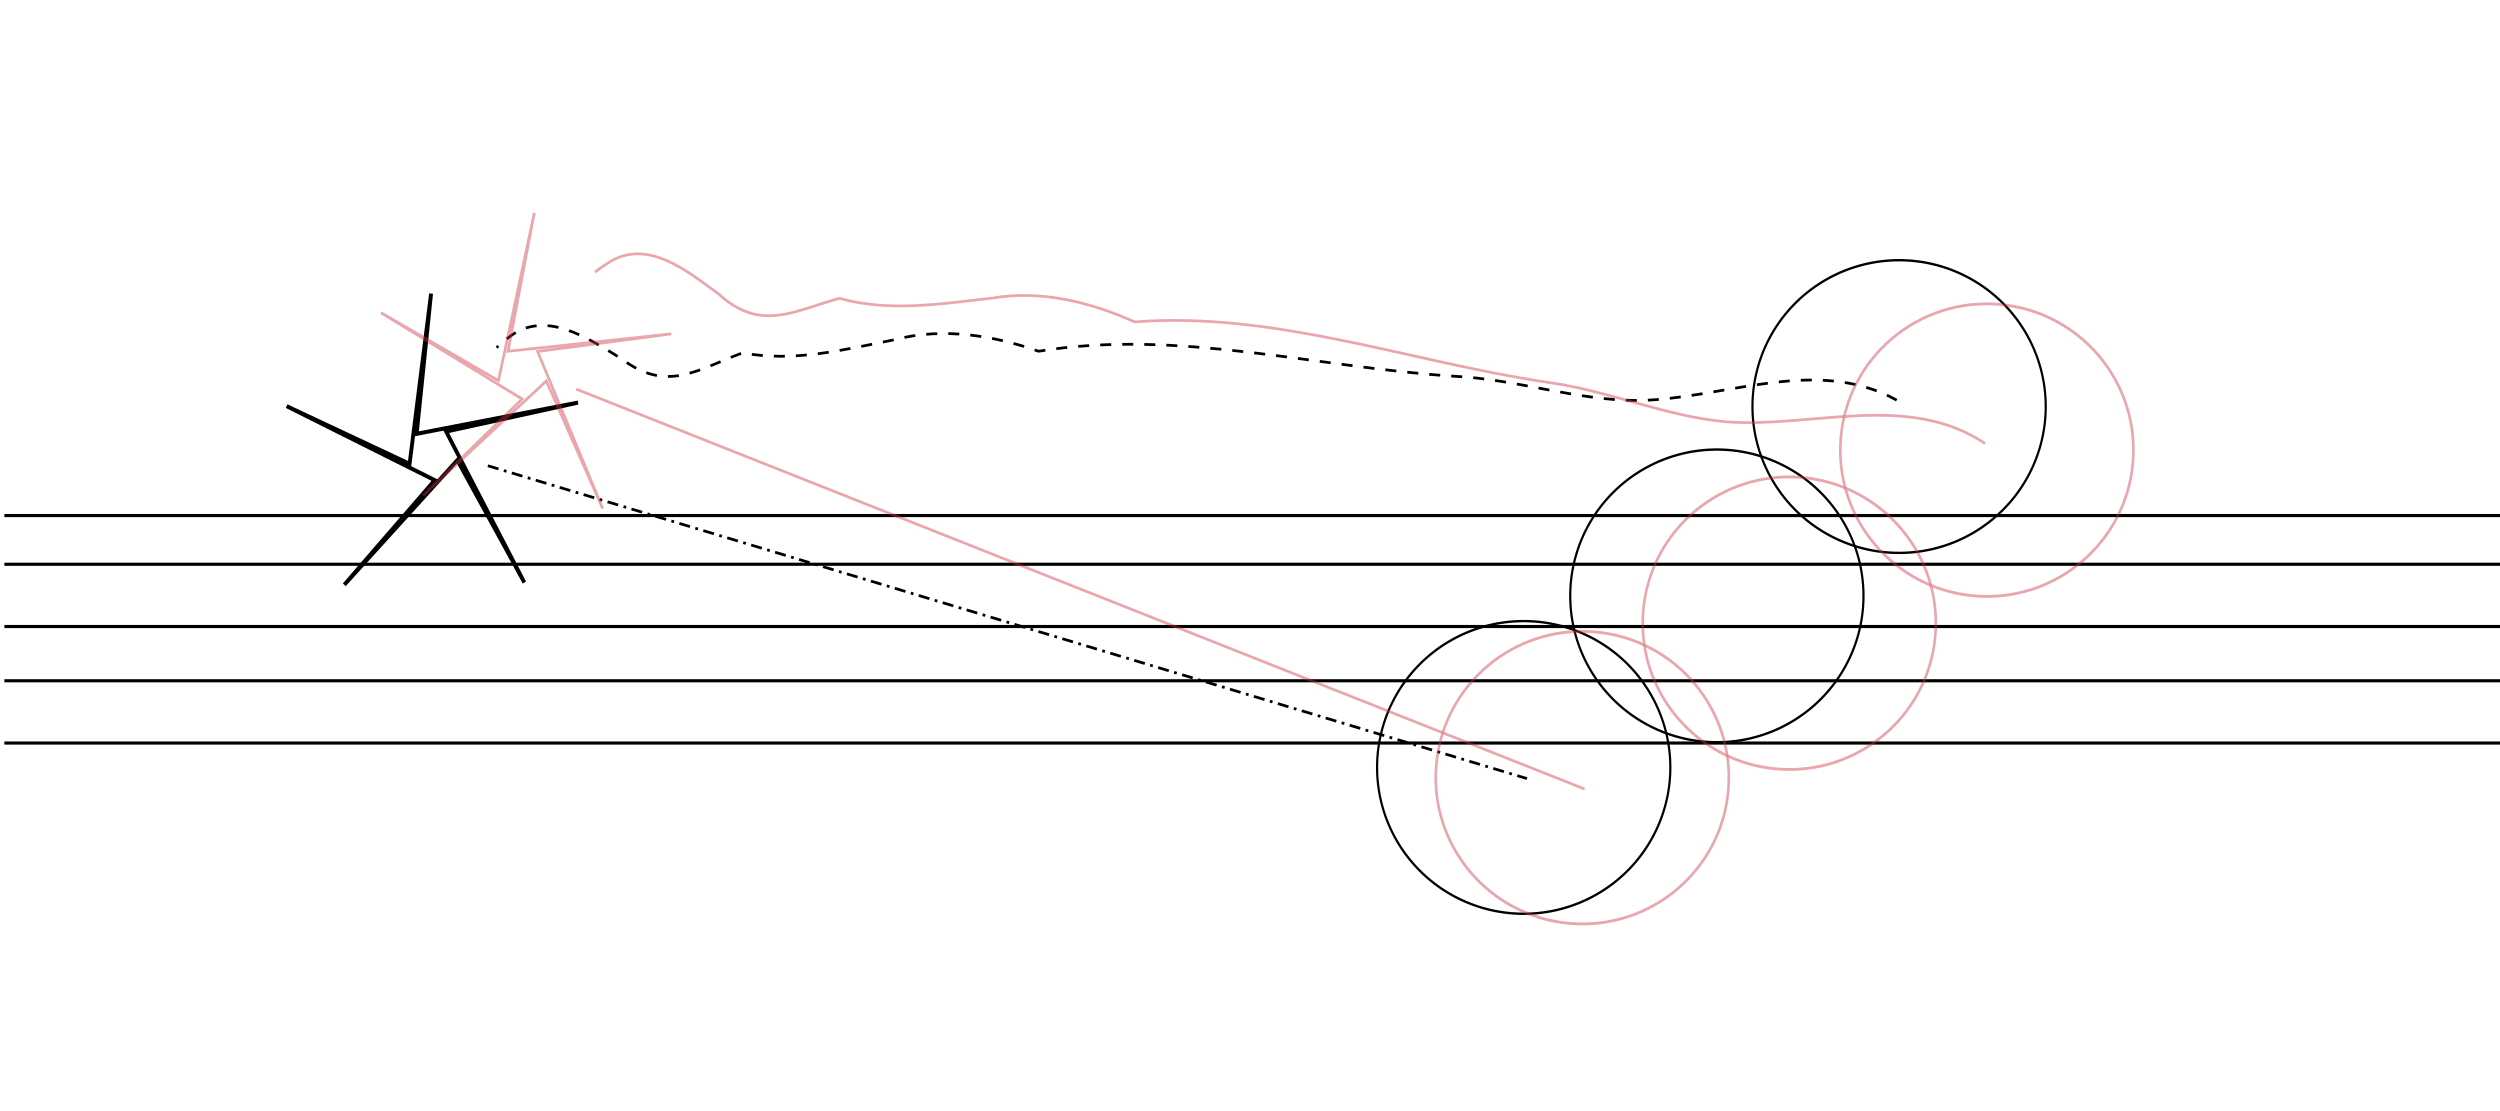 <?xml version="1.0" encoding="UTF-8" standalone="no"?>
<!-- Created with Inkscape (http://www.inkscape.org/) -->

<svg
   xmlns:dc="http://purl.org/dc/elements/1.1/"
   xmlns:cc="http://creativecommons.org/ns#"
   xmlns:rdf="http://www.w3.org/1999/02/22-rdf-syntax-ns#"
   xmlns:svg="http://www.w3.org/2000/svg"
   xmlns="http://www.w3.org/2000/svg"
   xmlns:sodipodi="http://sodipodi.sourceforge.net/DTD/sodipodi-0.dtd"
   xmlns:inkscape="http://www.inkscape.org/namespaces/inkscape"
   width="900"
   height="400"
   id="svg2"
   version="1.1"
   inkscape:version="0.48.4 r9939"
   sodipodi:docname="pent3circle-trans.svg">
  <defs
     id="defs4">
    <filter
       inkscape:collect="always"
       id="filter33165">
      <feGaussianBlur
         inkscape:collect="always"
         stdDeviation="1.109"
         id="feGaussianBlur33167" />
    </filter>
  </defs>
  <sodipodi:namedview
     id="base"
     pagecolor="#ffffff"
     bordercolor="#666666"
     borderopacity="1.0"
     inkscape:pageopacity="0.0"
     inkscape:pageshadow="2"
     inkscape:zoom="1.2697486"
     inkscape:cx="382.84055"
     inkscape:cy="217.02282"
     inkscape:document-units="cm"
     inkscape:current-layer="g3058"
     showgrid="true"
     width="800px"
     inkscape:window-width="1440"
     inkscape:window-height="834"
     inkscape:window-x="0"
     inkscape:window-y="27"
     inkscape:window-maximized="1"
     units="px">
    <inkscape:grid
       type="xygrid"
       id="grid2985"
       empspacing="5"
       visible="true"
       enabled="false"
       snapvisiblegridlinesonly="true"
       empcolor="#00c2ff"
       empopacity="0.251" />
    <inkscape:grid
       type="xygrid"
       id="grid2987"
       empspacing="5"
       visible="true"
       enabled="false"
       snapvisiblegridlinesonly="true" />
  </sodipodi:namedview>
  <g
     inkscape:label="Layer 1"
     inkscape:groupmode="layer"
     id="layer1"
     transform="translate(0,-652.362)">
    <g
       id="g3058"
       transform="translate(0,1.114)">
      <path
         inkscape:connector-curvature="0"
         id="path2989-2"
         d="m 1.576,836.845 898.868,0"
         style="fill:none;stroke:#000000;stroke-width:1.132px;stroke-linecap:butt;stroke-linejoin:miter;stroke-opacity:1" />
      <path
         inkscape:connector-curvature="0"
         id="path2989-8"
         d="m 1.576,854.378 898.868,0"
         style="fill:none;stroke:#000000;stroke-width:1.132px;stroke-linecap:butt;stroke-linejoin:miter;stroke-opacity:1" />
      <path
         inkscape:connector-curvature="0"
         id="path2989-2-5"
         d="m 1.576,876.794 898.868,0"
         style="fill:none;stroke:#000000;stroke-width:1.132px;stroke-linecap:butt;stroke-linejoin:miter;stroke-opacity:1" />
      <path
         inkscape:connector-curvature="0"
         id="path2989-8-3"
         d="m 1.576,896.324 898.868,0"
         style="fill:none;stroke:#000000;stroke-width:1.132px;stroke-linecap:butt;stroke-linejoin:miter;stroke-opacity:1" />
      <path
         inkscape:connector-curvature="0"
         id="path2989-2-5-5"
         d="m 1.576,918.741 898.868,0"
         style="fill:none;stroke:#000000;stroke-width:1.132px;stroke-linecap:butt;stroke-linejoin:miter;stroke-opacity:1" />
      <g
         id="g33101">
        <path
           transform="matrix(0.317,0,0,0.344,391.597,826.639)"
           d="m 661.582,293.275 a 166.509,153.144 0 1 1 -333.019,0 166.509,153.144 0 1 1 333.019,0 z"
           sodipodi:ry="153.14398"
           sodipodi:rx="166.50928"
           sodipodi:cy="293.27499"
           sodipodi:cx="495.07272"
           id="path3408-6"
           style="color:#000000;fill:none;stroke:#000000;stroke-width:2.5;stroke-opacity:1;marker:none;visibility:visible;display:inline;overflow:visible;enable-background:accumulate"
           sodipodi:type="arc" />
        <path
           transform="matrix(0.317,0,0,0.344,461.133,764.88)"
           d="m 661.582,293.275 a 166.509,153.144 0 1 1 -333.019,0 166.509,153.144 0 1 1 333.019,0 z"
           sodipodi:ry="153.14398"
           sodipodi:rx="166.50928"
           sodipodi:cy="293.27499"
           sodipodi:cx="495.07272"
           id="path3408-6-3"
           style="color:#000000;fill:none;stroke:#000000;stroke-width:2.5;stroke-opacity:1;marker:none;visibility:visible;display:inline;overflow:visible;enable-background:accumulate"
           sodipodi:type="arc" />
        <path
           transform="matrix(0.317,0,0,0.344,526.738,696.725)"
           d="m 661.582,293.275 a 166.509,153.144 0 1 1 -333.019,0 166.509,153.144 0 1 1 333.019,0 z"
           sodipodi:ry="153.14398"
           sodipodi:rx="166.50928"
           sodipodi:cy="293.27499"
           sodipodi:cx="495.07272"
           id="path3408-6-3-1"
           style="color:#000000;fill:none;stroke:#000000;stroke-width:2.5;stroke-opacity:1;marker:none;visibility:visible;display:inline;overflow:visible;enable-background:accumulate"
           sodipodi:type="arc" />
        <path
           transform="translate(0,651.248)"
           sodipodi:nodetypes="cc"
           inkscape:connector-curvature="0"
           id="path13586"
           d="M 175.625,167.671 549.715,280.291"
           style="fill:none;stroke:#000000;stroke-width:1;stroke-linecap:butt;stroke-linejoin:miter;stroke-opacity:1;stroke-miterlimit:4;stroke-dasharray:4,2,1,2;stroke-dashoffset:0" />
        <path
           inkscape:transform-center-y="-5.3148211"
           inkscape:transform-center-x="0.20053221"
           transform="matrix(1.195,0,0,1.251,-64.386,626.581)"
           d="m 211.853,187.359 -20.205,-35.205 -34.045,35.844 27.239,-30.095 -44.61,-21.303 37.039,16.606 6.475,-49.01 -4.347,40.358 48.612,-8.987 -39.726,8.337 z"
           inkscape:randomized="0"
           inkscape:rounded="0"
           inkscape:flatsided="false"
           sodipodi:arg2="0.24114073"
           sodipodi:arg1="0.93070817"
           sodipodi:r2="7.5788875"
           sodipodi:r1="46.151134"
           sodipodi:cy="150.34428"
           sodipodi:cx="184.28844"
           sodipodi:sides="5"
           id="path13610"
           style="color:#000000;fill:none;stroke:#000000;stroke-width:1.169;stroke-miterlimit:4;stroke-opacity:1;stroke-dasharray:none;marker:none;visibility:visible;display:inline;overflow:visible;enable-background:accumulate"
           sodipodi:type="star" />
        <path
           inkscape:connector-curvature="0"
           id="path13616"
           d="m 682.812,795.292 c -29.177,-16.135 -62.355,-0.305 -93.16,0.135 -22.262,0.003 -43.721,-7.666 -65.989,-8.717 -49.869,-3.155 -99.732,-17.157 -149.771,-9.014 -15.703,-5.552 -34.365,-8.772 -51.743,-4.177 -18.26,3.618 -36.465,8.237 -54.836,4.754 -16.267,6.017 -27.242,14.577 -43.566,2.113 -11.745,-7.089 -27.329,-18.089 -40.549,-7.729 l -2.192,1.703 -2.23,2.029"
           style="fill:none;stroke:#000000;stroke-width:0.992;stroke-linecap:butt;stroke-linejoin:miter;stroke-opacity:1;stroke-miterlimit:4;stroke-dasharray:3.969,3.969;stroke-dashoffset:0" />
      </g>
      <g
         transform="matrix(0.996,0.085,-0.085,0.996,102.126,-39.238)"
         id="g33101-0"
         style="opacity:0.649;stroke:#cb3443;stroke-opacity:0.671;stroke-width:0.992;stroke-miterlimit:4;stroke-dasharray:none;filter:url(#filter33165)">
        <path
           transform="matrix(0.317,0,0,0.344,391.597,826.639)"
           d="m 661.582,293.275 c 0,84.579 -74.549,153.144 -166.509,153.144 -91.961,0 -166.509,-68.565 -166.509,-153.144 0,-84.579 74.549,-153.144 166.509,-153.144 91.961,0 166.509,68.565 166.509,153.144 z"
           sodipodi:ry="153.14398"
           sodipodi:rx="166.50928"
           sodipodi:cy="293.27499"
           sodipodi:cx="495.07272"
           id="path3408-6-5"
           style="color:#000000;fill:none;stroke:#cb3443;stroke-width:3.004;stroke-opacity:0.671;marker:none;visibility:visible;display:inline;overflow:visible;enable-background:accumulate;stroke-miterlimit:4;stroke-dasharray:none"
           sodipodi:type="arc" />
        <path
           transform="matrix(0.317,0,0,0.344,461.133,764.88)"
           d="m 661.582,293.275 c 0,84.579 -74.549,153.144 -166.509,153.144 -91.961,0 -166.509,-68.565 -166.509,-153.144 0,-84.579 74.549,-153.144 166.509,-153.144 91.961,0 166.509,68.565 166.509,153.144 z"
           sodipodi:ry="153.14398"
           sodipodi:rx="166.50928"
           sodipodi:cy="293.27499"
           sodipodi:cx="495.07272"
           id="path3408-6-3-7"
           style="color:#000000;fill:none;stroke:#cb3443;stroke-width:3.004;stroke-opacity:0.671;marker:none;visibility:visible;display:inline;overflow:visible;enable-background:accumulate;stroke-miterlimit:4;stroke-dasharray:none"
           sodipodi:type="arc" />
        <path
           transform="matrix(0.317,0,0,0.344,526.738,696.725)"
           d="m 661.582,293.275 c 0,84.579 -74.549,153.144 -166.509,153.144 -91.961,0 -166.509,-68.565 -166.509,-153.144 0,-84.579 74.549,-153.144 166.509,-153.144 91.961,0 166.509,68.565 166.509,153.144 z"
           sodipodi:ry="153.14398"
           sodipodi:rx="166.50928"
           sodipodi:cy="293.27499"
           sodipodi:cx="495.07272"
           id="path3408-6-3-1-9"
           style="color:#000000;fill:none;stroke:#cb3443;stroke-width:3.004;stroke-opacity:0.671;marker:none;visibility:visible;display:inline;overflow:visible;enable-background:accumulate;stroke-miterlimit:4;stroke-dasharray:none"
           sodipodi:type="arc" />
        <path
           transform="translate(0,651.248)"
           sodipodi:nodetypes="cc"
           inkscape:connector-curvature="0"
           id="path13586-1"
           d="M 175.625,167.671 549.715,280.291"
           style="fill:none;stroke:#cb3443;stroke-width:0.992;stroke-linecap:butt;stroke-linejoin:miter;stroke-miterlimit:4;stroke-opacity:0.671;stroke-dasharray:none;stroke-dashoffset:0" />
        <path
           inkscape:transform-center-y="-5.3148211"
           inkscape:transform-center-x="0.20053221"
           transform="matrix(1.195,0,0,1.251,-64.386,626.581)"
           d="m 211.853,187.359 -20.205,-35.205 -34.045,35.844 27.239,-30.095 -44.61,-21.303 37.039,16.606 6.475,-49.01 -4.347,40.358 48.612,-8.987 -39.726,8.337 z"
           inkscape:randomized="0"
           inkscape:rounded="0"
           inkscape:flatsided="false"
           sodipodi:arg2="0.24114073"
           sodipodi:arg1="0.93070817"
           sodipodi:r2="7.5788875"
           sodipodi:r1="46.151134"
           sodipodi:cy="150.34428"
           sodipodi:cx="184.28844"
           sodipodi:sides="5"
           id="path13610-5"
           style="color:#000000;fill:none;stroke:#cb3443;stroke-width:0.811;stroke-miterlimit:4;stroke-opacity:0.671;stroke-dasharray:none;marker:none;visibility:visible;display:inline;overflow:visible;enable-background:accumulate"
           sodipodi:type="star" />
        <path
           inkscape:connector-curvature="0"
           id="path13616-1"
           d="m 682.812,795.292 c -29.177,-16.135 -62.355,-0.305 -93.16,0.135 -22.262,0.003 -43.721,-7.666 -65.989,-8.717 -49.869,-3.155 -99.732,-17.157 -149.771,-9.014 -15.703,-5.552 -34.365,-8.772 -51.743,-4.177 -18.26,3.618 -36.465,8.237 -54.836,4.754 -16.267,6.017 -27.242,14.577 -43.566,2.113 -11.745,-7.089 -27.329,-18.089 -40.549,-7.729 l -2.192,1.703 -2.23,2.029"
           style="fill:none;stroke:#cb3443;stroke-width:0.992;stroke-linecap:butt;stroke-linejoin:miter;stroke-miterlimit:4;stroke-opacity:0.671;stroke-dasharray:none;stroke-dashoffset:0" />
      </g>
    </g>
  </g>
  <g
     inkscape:groupmode="layer"
     id="layer2"
     inkscape:label="squiggle"
     transform="translate(0,-50)" />
</svg>
